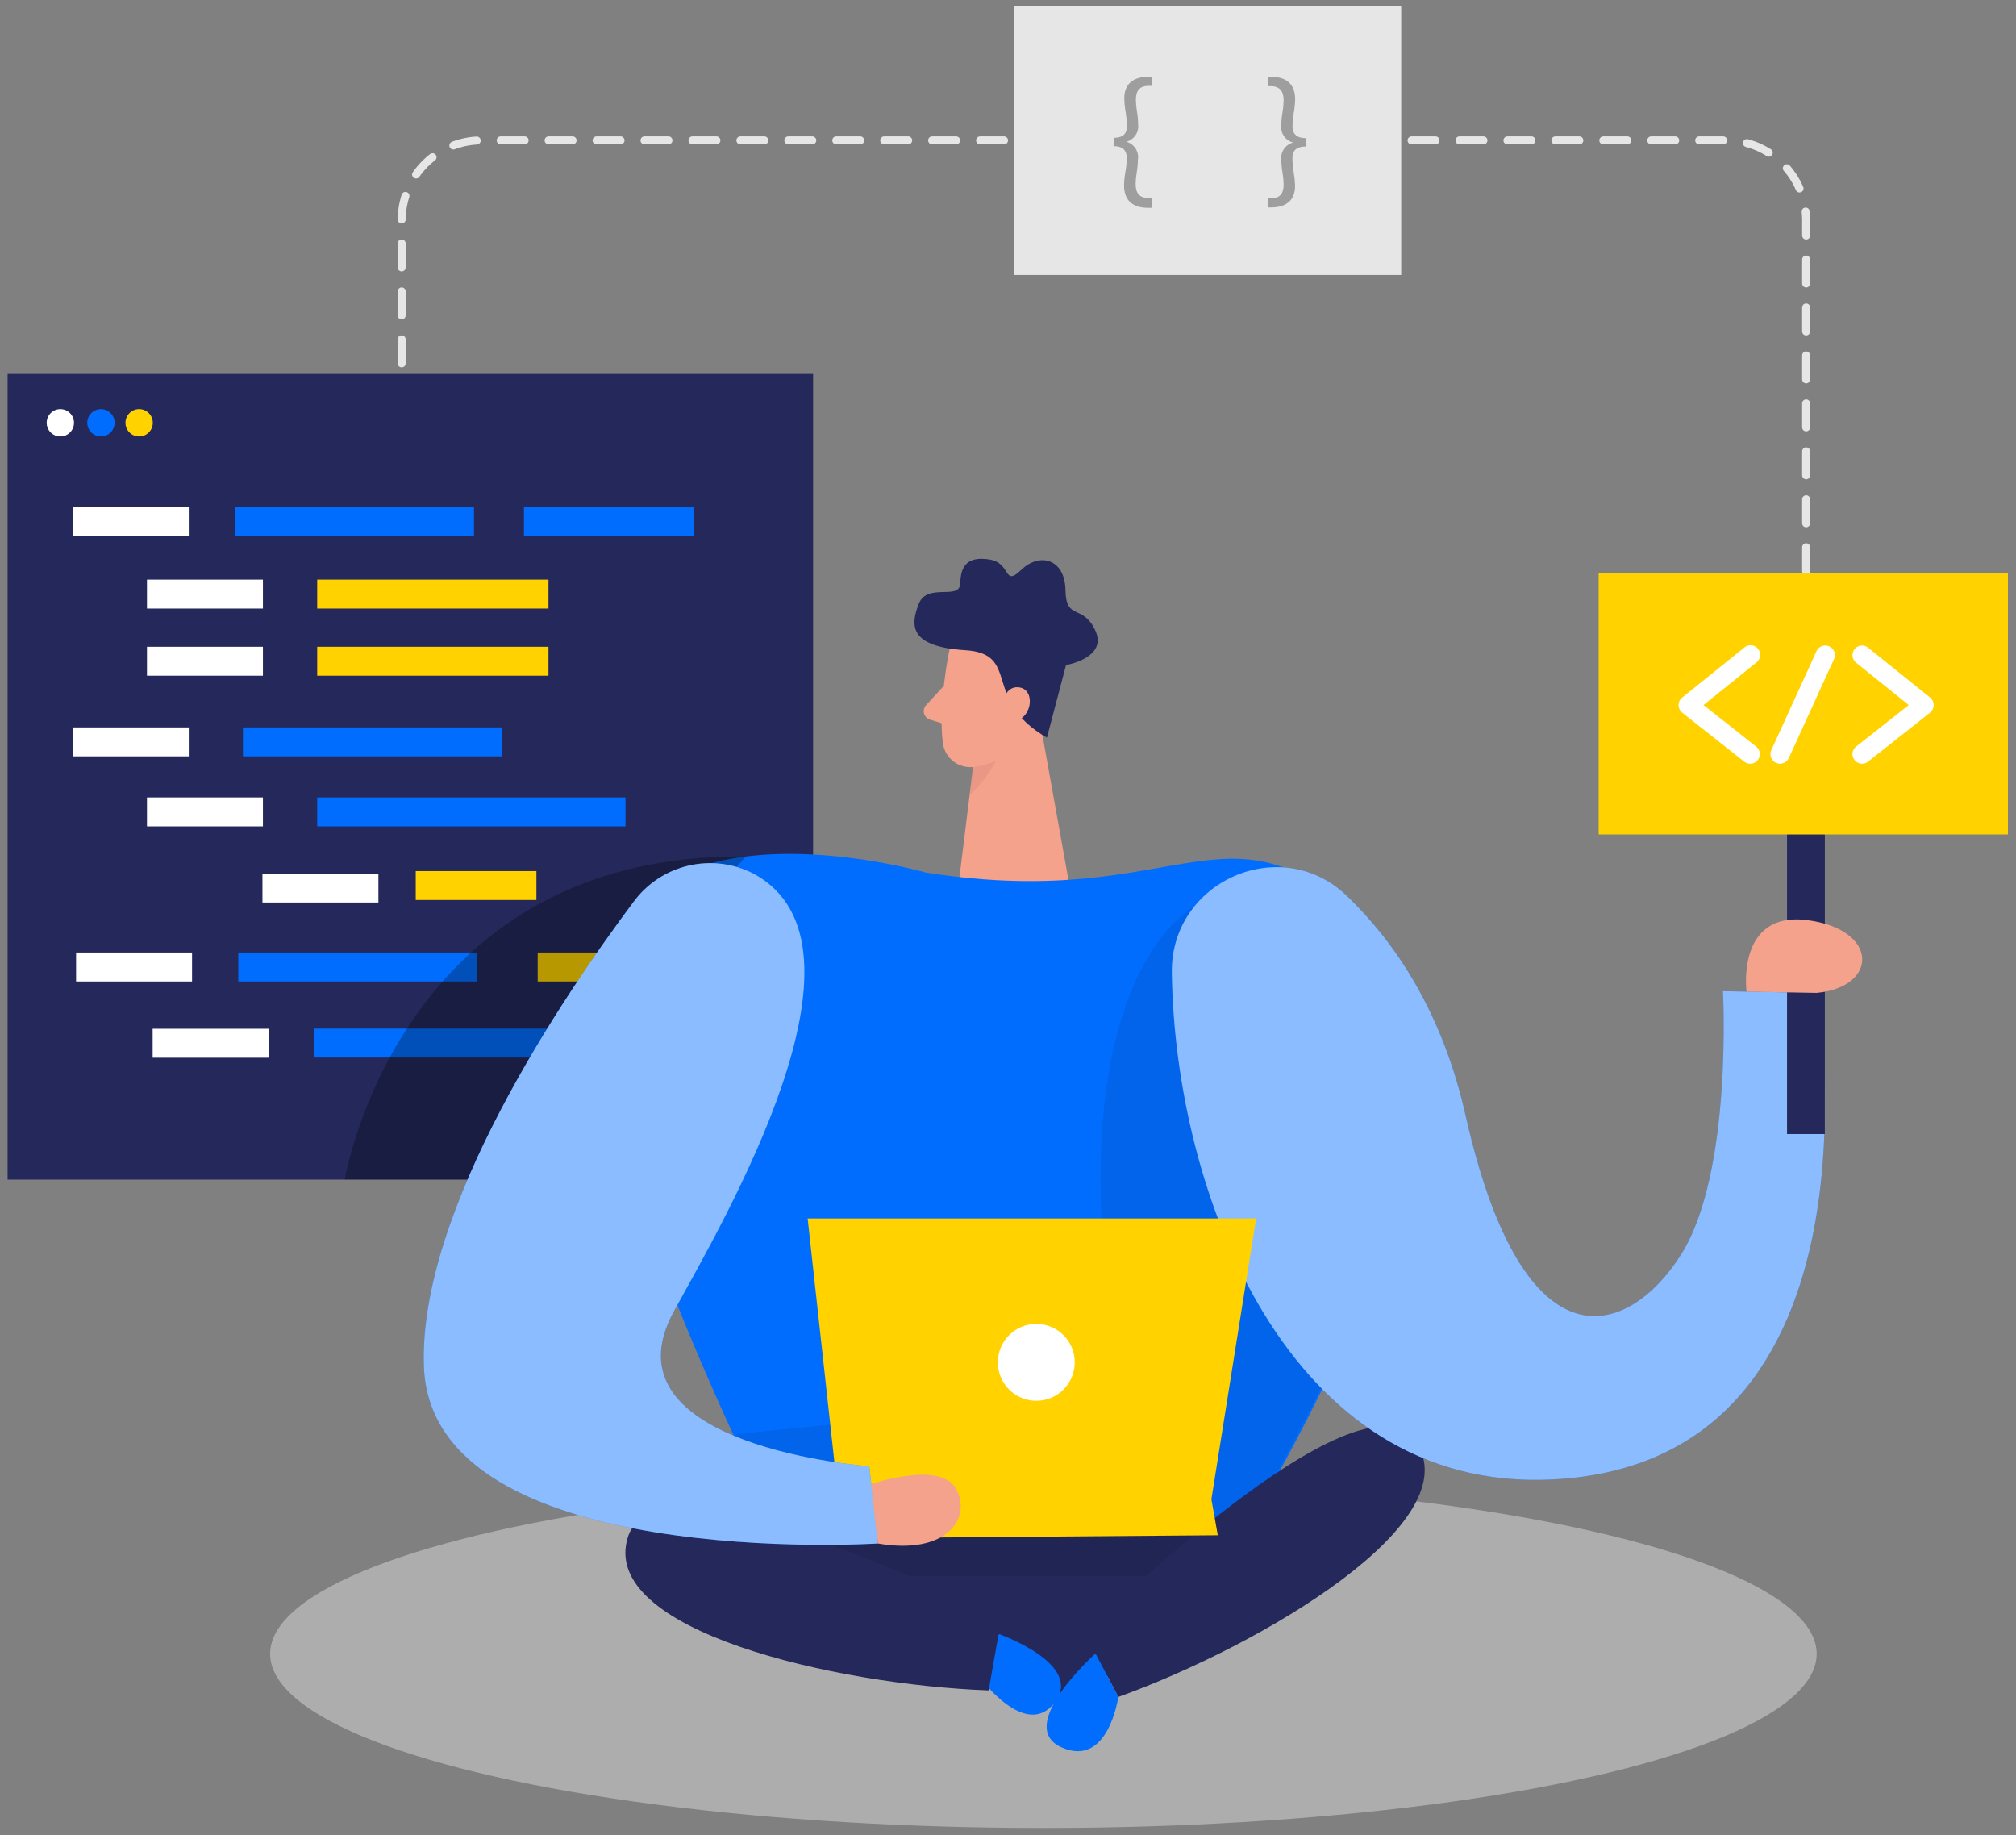 <?xml version="1.0" encoding="UTF-8"?>
<svg width="200px" height="182px" viewBox="0 0 200 182" version="1.1" xmlns="http://www.w3.org/2000/svg" xmlns:xlink="http://www.w3.org/1999/xlink">
    <rect x="0" y="0" width="200" height="182" fill="#808080" stroke="none"/>
    <title>Web Developer_Two Color</title>
    <g id="页面-1" stroke="none" stroke-width="1" fill="none" fill-rule="evenodd">
        <g id="招商加盟" transform="translate(-550, -3274)">
            <g id="1备份-2" transform="translate(0, 2656)">
                <g id="Web-Developer_Two-Color" transform="translate(550, 618)">
                    <path d="M39.848,50.305 L39.848,21.811 C39.87,17.448 43.413,13.922 47.776,13.922 L171.252,13.922 C175.615,13.922 179.158,17.448 179.18,21.811 L179.18,65.908" id="路径" stroke="#E6E6E6" stroke-width="0.793" stroke-linecap="round" stroke-linejoin="round" stroke-dasharray="2.378"></path>
                    <rect id="矩形" fill="#E6E6E6" fill-rule="nonzero" x="100.571" y="0.571" width="38.437" height="26.703"></rect>
                    <path d="M110.481,13.668 C111.639,13.668 111.797,13.034 111.797,12.463 C111.787,12.006 111.744,11.551 111.67,11.1 C111.59,10.655 111.545,10.204 111.536,9.752 C111.536,8.253 112.511,7.619 113.914,7.619 L114.263,7.619 L114.263,8.515 L113.97,8.515 C113.01,8.515 112.685,9.038 112.685,9.91 C112.692,10.299 112.729,10.686 112.796,11.068 C112.866,11.477 112.904,11.89 112.907,12.305 C113.018,13.1 112.518,13.852 111.742,14.057 L111.742,14.057 C112.529,14.274 113.023,15.052 112.884,15.857 C112.88,16.269 112.843,16.68 112.773,17.086 C112.706,17.465 112.669,17.85 112.662,18.235 C112.662,19.147 113.034,19.646 113.946,19.646 L114.239,19.646 L114.239,20.614 L113.89,20.614 C112.543,20.614 111.512,20.027 111.512,18.386 C111.522,17.939 111.567,17.494 111.647,17.054 C111.728,16.606 111.776,16.153 111.789,15.698 C111.789,15.199 111.631,14.493 110.473,14.493 L110.481,13.668 Z" id="路径" fill="#9E9E9E" fill-rule="nonzero"></path>
                    <path d="M129.533,14.533 C128.375,14.533 128.217,15.167 128.217,15.73 C128.227,16.187 128.27,16.642 128.344,17.093 C128.42,17.542 128.465,17.995 128.479,18.449 C128.479,19.94 127.503,20.574 126.1,20.574 L125.759,20.574 L125.759,19.678 L126.06,19.678 C127.02,19.678 127.345,19.163 127.345,18.283 C127.338,17.897 127.301,17.513 127.234,17.133 C127.162,16.725 127.122,16.311 127.115,15.896 C127,15.096 127.506,14.338 128.288,14.136 L128.288,14.136 C127.502,13.934 126.996,13.171 127.115,12.368 C127.12,11.953 127.16,11.54 127.234,11.131 C127.302,10.744 127.339,10.351 127.345,9.958 C127.345,9.054 126.972,8.547 126.06,8.547 L125.767,8.547 L125.767,7.619 L126.108,7.619 C127.456,7.619 128.486,8.206 128.486,9.847 C128.473,10.294 128.428,10.739 128.352,11.179 C128.278,11.614 128.236,12.054 128.225,12.495 C128.225,13.002 128.383,13.7 129.541,13.7 L129.533,14.533 Z" id="路径" fill="#9E9E9E" fill-rule="nonzero"></path>
                    <rect id="矩形" fill="#24285B" fill-rule="nonzero" x="0.753" y="37.089" width="79.91" height="79.91"></rect>
                    <rect id="矩形" fill="#016DFF" fill-rule="nonzero" x="24.102" y="72.148" width="25.672" height="2.87"></rect>
                    <rect id="矩形" fill="#FFD200" fill-rule="nonzero" x="31.468" y="64.148" width="22.945" height="2.87"></rect>
                    <rect id="矩形" fill="#FFD200" fill-rule="nonzero" x="53.342" y="94.474" width="11.972" height="2.87"></rect>
                    <rect id="矩形" fill="#FFD200" fill-rule="nonzero" x="41.243" y="86.395" width="11.972" height="2.87"></rect>
                    <rect id="矩形" fill="#016DFF" fill-rule="nonzero" x="31.468" y="79.093" width="30.587" height="2.87"></rect>
                    <rect id="矩形" fill="#FFFFFF" fill-rule="nonzero" x="14.58" y="79.093" width="11.504" height="2.87"></rect>
                    <rect id="矩形" fill="#FFFFFF" fill-rule="nonzero" x="26.037" y="86.641" width="11.504" height="2.87"></rect>
                    <rect id="矩形" fill="#FFFFFF" fill-rule="nonzero" x="15.143" y="102.038" width="11.504" height="2.87"></rect>
                    <rect id="矩形" fill="#FFFFFF" fill-rule="nonzero" x="7.223" y="72.148" width="11.504" height="2.87"></rect>
                    <circle id="椭圆形" fill="#FFFFFF" fill-rule="nonzero" cx="5.986" cy="41.933" r="1.356"></circle>
                    <circle id="椭圆形" fill="#016DFF" fill-rule="nonzero" cx="10.013" cy="41.933" r="1.356"></circle>
                    <circle id="椭圆形" fill="#FFD200" fill-rule="nonzero" cx="13.803" cy="41.933" r="1.356"></circle>
                    <rect id="矩形" fill="#FFFFFF" fill-rule="nonzero" x="7.223" y="50.305" width="11.504" height="2.87"></rect>
                    <rect id="矩形" fill="#FFFFFF" fill-rule="nonzero" x="14.58" y="57.488" width="11.504" height="2.87"></rect>
                    <rect id="矩形" fill="#FFD200" fill-rule="nonzero" x="31.468" y="57.488" width="22.945" height="2.87"></rect>
                    <rect id="矩形" fill="#FFFFFF" fill-rule="nonzero" x="14.58" y="64.148" width="11.504" height="2.87"></rect>
                    <rect id="矩形" fill="#016DFF" fill-rule="nonzero" x="23.325" y="50.305" width="23.698" height="2.87"></rect>
                    <rect id="矩形" fill="#FFFFFF" fill-rule="nonzero" x="7.548" y="94.474" width="11.504" height="2.87"></rect>
                    <rect id="矩形" fill="#016DFF" fill-rule="nonzero" x="23.642" y="94.474" width="23.698" height="2.87"></rect>
                    <rect id="矩形" fill="#016DFF" fill-rule="nonzero" x="31.198" y="102.022" width="23.698" height="2.87"></rect>
                    <rect id="矩形" fill="#016DFF" fill-rule="nonzero" x="51.978" y="50.305" width="16.824" height="2.87"></rect>
                    <polygon id="路径" fill="#F4A28C" fill-rule="nonzero" points="102.156 65.908 106.319 89.051 94.823 89.907 97.122 71.347"></polygon>
                    <path d="M96.638,74.233 C97.867,73.903 98.971,73.216 99.81,72.259 C99.81,72.259 99.738,75.541 96.202,78.855 L96.638,74.233 Z" id="路径" fill="#CE8172" fill-rule="nonzero" opacity="0.31"></path>
                    <path d="M94.157,64.616 C94.157,64.616 93.047,69.975 93.538,73.686 C93.629,74.415 94.008,75.077 94.591,75.524 C95.173,75.971 95.911,76.165 96.638,76.064 C98.502,75.795 100.943,74.883 101.887,72.1 L104.067,67.541 C104.767,65.576 104.151,63.383 102.529,62.071 C99.722,59.462 94.664,61.318 94.157,64.616 Z" id="路径" fill="#F4A28C" fill-rule="nonzero"></path>
                    <path d="M93.634,68.025 L91.873,69.944 C91.669,70.163 91.592,70.473 91.669,70.762 C91.747,71.052 91.967,71.282 92.254,71.371 L94.292,72.013 L93.634,68.025 Z" id="路径" fill="#F4A28C" fill-rule="nonzero"></path>
                    <path d="M103.861,73.163 L105.756,65.964 C105.756,65.964 109.91,65.258 108.666,62.547 C107.421,59.835 105.756,61.635 105.7,58.519 C105.645,55.403 103.116,54.777 101.316,56.521 C99.516,58.265 100.357,55.823 98.145,55.49 C95.933,55.157 95.314,56.148 95.259,57.869 C95.203,59.589 91.984,57.75 91.144,59.899 C90.304,62.047 90.193,64.132 95.758,64.489 C101.324,64.846 97.328,69.405 103.861,73.163 Z" id="路径" fill="#24285B" fill-rule="nonzero"></path>
                    <path d="M99.389,69.944 C99.389,69.944 99.675,67.859 101.229,68.199 C102.783,68.54 102.386,71.569 100.214,71.601 L99.389,69.944 Z" id="路径" fill="#F4A28C" fill-rule="nonzero"></path>
                    <ellipse id="椭圆形" fill="#E6E6E6" fill-rule="nonzero" opacity="0.45" cx="103.512" cy="164.037" rx="76.714" ry="17.268"></ellipse>
                    <path d="M91.794,86.53 C91.794,86.53 59.351,77.158 59.502,100.721 C59.621,118.521 79.585,156.307 79.585,156.307 L120.812,156.307 C120.812,156.307 152.089,108.333 136.875,92.88 C121.66,77.428 118.172,90.716 91.794,86.53 Z" id="路径" fill="#016DFF" fill-rule="nonzero"></path>
                    <polygon id="路径" fill="#24285B" fill-rule="nonzero" points="79.521 162.079 104.606 168.842 126.861 157.552 130.239 151.526 107.809 151.526 72.124 151.526"></polygon>
                    <path d="M118.481,89.907 C118.481,89.907 106.319,96.012 109.807,127.646 C110.79,136.55 107.809,138.746 107.809,138.746 L73.044,142.226 L79.585,156.299 L120.812,156.299 C120.812,156.299 138.904,126.853 140.331,111.686 C141.758,96.519 118.481,89.907 118.481,89.907 Z" id="路径" fill="#000000" fill-rule="nonzero" opacity="0.08"></path>
                    <path d="M99.104,162.071 C99.104,162.071 107.548,165.028 104.654,168.842 C101.76,172.655 97.17,166.32 97.17,166.32 L99.104,162.071 Z" id="路径" fill="#016DFF" fill-rule="nonzero"></path>
                    <path d="M99.326,160.596 C99.326,160.596 65.234,143.154 62.293,152.446 C59.351,161.738 82.907,167.105 98.081,167.66 L99.326,160.596 Z" id="路径" fill="#24285B" fill-rule="nonzero"></path>
                    <path d="M107.611,161.968 C107.611,161.968 134.829,135.011 140.411,142.94 C145.992,150.868 125.236,163.165 110.941,168.31 L107.611,161.968 Z" id="路径" fill="#24285B" fill-rule="nonzero"></path>
                    <path d="M108.681,163.997 C108.681,163.997 100.618,171.18 105.288,173.297 C109.958,175.414 110.941,168.31 110.941,168.31 L108.681,163.997 Z" id="路径" fill="#016DFF" fill-rule="nonzero"></path>
                    <path d="M116.253,96.472 C116.126,87.394 127.075,82.566 133.616,88.853 C138.413,93.467 143.09,100.388 145.398,110.648 C151.225,136.486 161.698,132.53 166.804,124.38 C171.91,116.229 170.927,98.311 170.927,98.311 L180.227,98.486 C180.227,98.486 188.211,145.009 154.016,146.737 C127.694,148.061 116.546,118.235 116.253,96.472 Z" id="路径" fill="#016DFF" fill-rule="nonzero"></path>
                    <path d="M116.253,96.472 C116.126,87.394 127.075,82.566 133.616,88.853 C138.413,93.467 143.09,100.388 145.398,110.648 C151.225,136.486 161.698,132.53 166.804,124.38 C171.91,116.229 170.927,98.311 170.927,98.311 L180.227,98.486 C180.227,98.486 188.211,145.009 154.016,146.737 C127.694,148.061 116.546,118.235 116.253,96.472 Z" id="路径" fill="#FFFFFF" fill-rule="nonzero" opacity="0.54"></path>
                    <rect id="矩形" fill="#24285B" fill-rule="nonzero" x="177.285" y="79.537" width="3.75" height="32.942"></rect>
                    <polygon id="路径" fill="#FFD200" fill-rule="nonzero" points="83.033 147.348 80.124 120.851 124.617 120.851 120.178 148.704 120.812 152.271 82.566 152.573"></polygon>
                    <path d="M34.203,116.99 C34.203,116.99 39.546,84.54 73.979,84.952 L46.365,116.99 L34.203,116.99 Z" id="路径" fill="#000000" fill-rule="nonzero" opacity="0.28"></path>
                    <circle id="椭圆形" fill="#FFFFFF" fill-rule="nonzero" cx="102.807" cy="135.122" r="3.814"></circle>
                    <path d="M74.812,86.68 C70.672,84.517 65.573,85.711 62.824,89.487 C56.053,98.533 41.418,120.043 42.06,135.646 C42.932,155.903 87.109,153.088 87.109,153.088 L86.236,145.429 C86.236,145.429 59.462,143.503 66.852,130.064 C71.87,120.923 87.814,93.808 74.812,86.68 Z" id="路径" fill="#016DFF" fill-rule="nonzero"></path>
                    <path d="M74.812,86.68 C70.672,84.517 65.573,85.711 62.824,89.487 C56.053,98.533 41.418,120.043 42.06,135.646 C42.932,155.903 87.109,153.088 87.109,153.088 L86.236,145.429 C86.236,145.429 59.462,143.503 66.852,130.064 C71.87,120.923 87.814,93.808 74.812,86.68 Z" id="路径" fill="#FFFFFF" fill-rule="nonzero" opacity="0.54"></path>
                    <path d="M173.266,98.351 C173.266,98.351 172.219,90.327 179.323,91.263 C186.427,92.199 186.363,97.899 180.227,98.478 L173.266,98.351 Z" id="路径" fill="#F4A28C" fill-rule="nonzero"></path>
                    <rect id="矩形" fill="#FFD200" fill-rule="nonzero" x="158.598" y="56.806" width="40.601" height="25.957"></rect>
                    <path d="M173.63,75.747 C173.418,75.748 173.212,75.679 173.044,75.549 L166.883,70.681 C166.658,70.499 166.524,70.226 166.519,69.936 C166.52,69.646 166.651,69.373 166.875,69.191 L173.036,64.235 C173.299,64.003 173.668,63.934 173.997,64.056 C174.325,64.178 174.561,64.471 174.608,64.819 C174.656,65.166 174.509,65.512 174.225,65.718 L169,69.928 L174.225,74.051 C174.634,74.381 174.701,74.978 174.376,75.39 C174.197,75.62 173.921,75.752 173.63,75.747 Z" id="路径" fill="#FFFFFF" fill-rule="nonzero"></path>
                    <path d="M184.73,75.747 C184.325,75.749 183.963,75.493 183.829,75.111 C183.695,74.728 183.818,74.303 184.135,74.051 L189.36,69.928 L184.127,65.718 C183.721,65.385 183.658,64.788 183.985,64.378 C184.143,64.181 184.374,64.055 184.625,64.029 C184.876,64.002 185.128,64.076 185.325,64.235 L191.485,69.191 C191.71,69.372 191.839,69.647 191.834,69.936 C191.831,70.225 191.7,70.498 191.477,70.681 L185.317,75.549 C185.149,75.679 184.942,75.748 184.73,75.747 Z" id="路径" fill="#FFFFFF" fill-rule="nonzero"></path>
                    <path d="M176.588,75.747 C176.454,75.748 176.322,75.721 176.199,75.668 C175.969,75.564 175.789,75.373 175.7,75.136 C175.61,74.9 175.619,74.638 175.723,74.407 L180.211,64.576 C180.43,64.097 180.996,63.886 181.475,64.104 C181.955,64.323 182.166,64.89 181.947,65.369 L177.46,75.192 C177.301,75.53 176.961,75.746 176.588,75.747 Z" id="路径" fill="#FFFFFF" fill-rule="nonzero"></path>
                    <path d="M86.419,147.205 C86.419,147.205 93.205,144.827 94.831,147.641 C96.456,150.456 94.038,154.285 87.093,153.088 L86.419,147.205 Z" id="路径" fill="#F4A28C" fill-rule="nonzero"></path>
                </g>
            </g>
        </g>
    </g>
</svg>